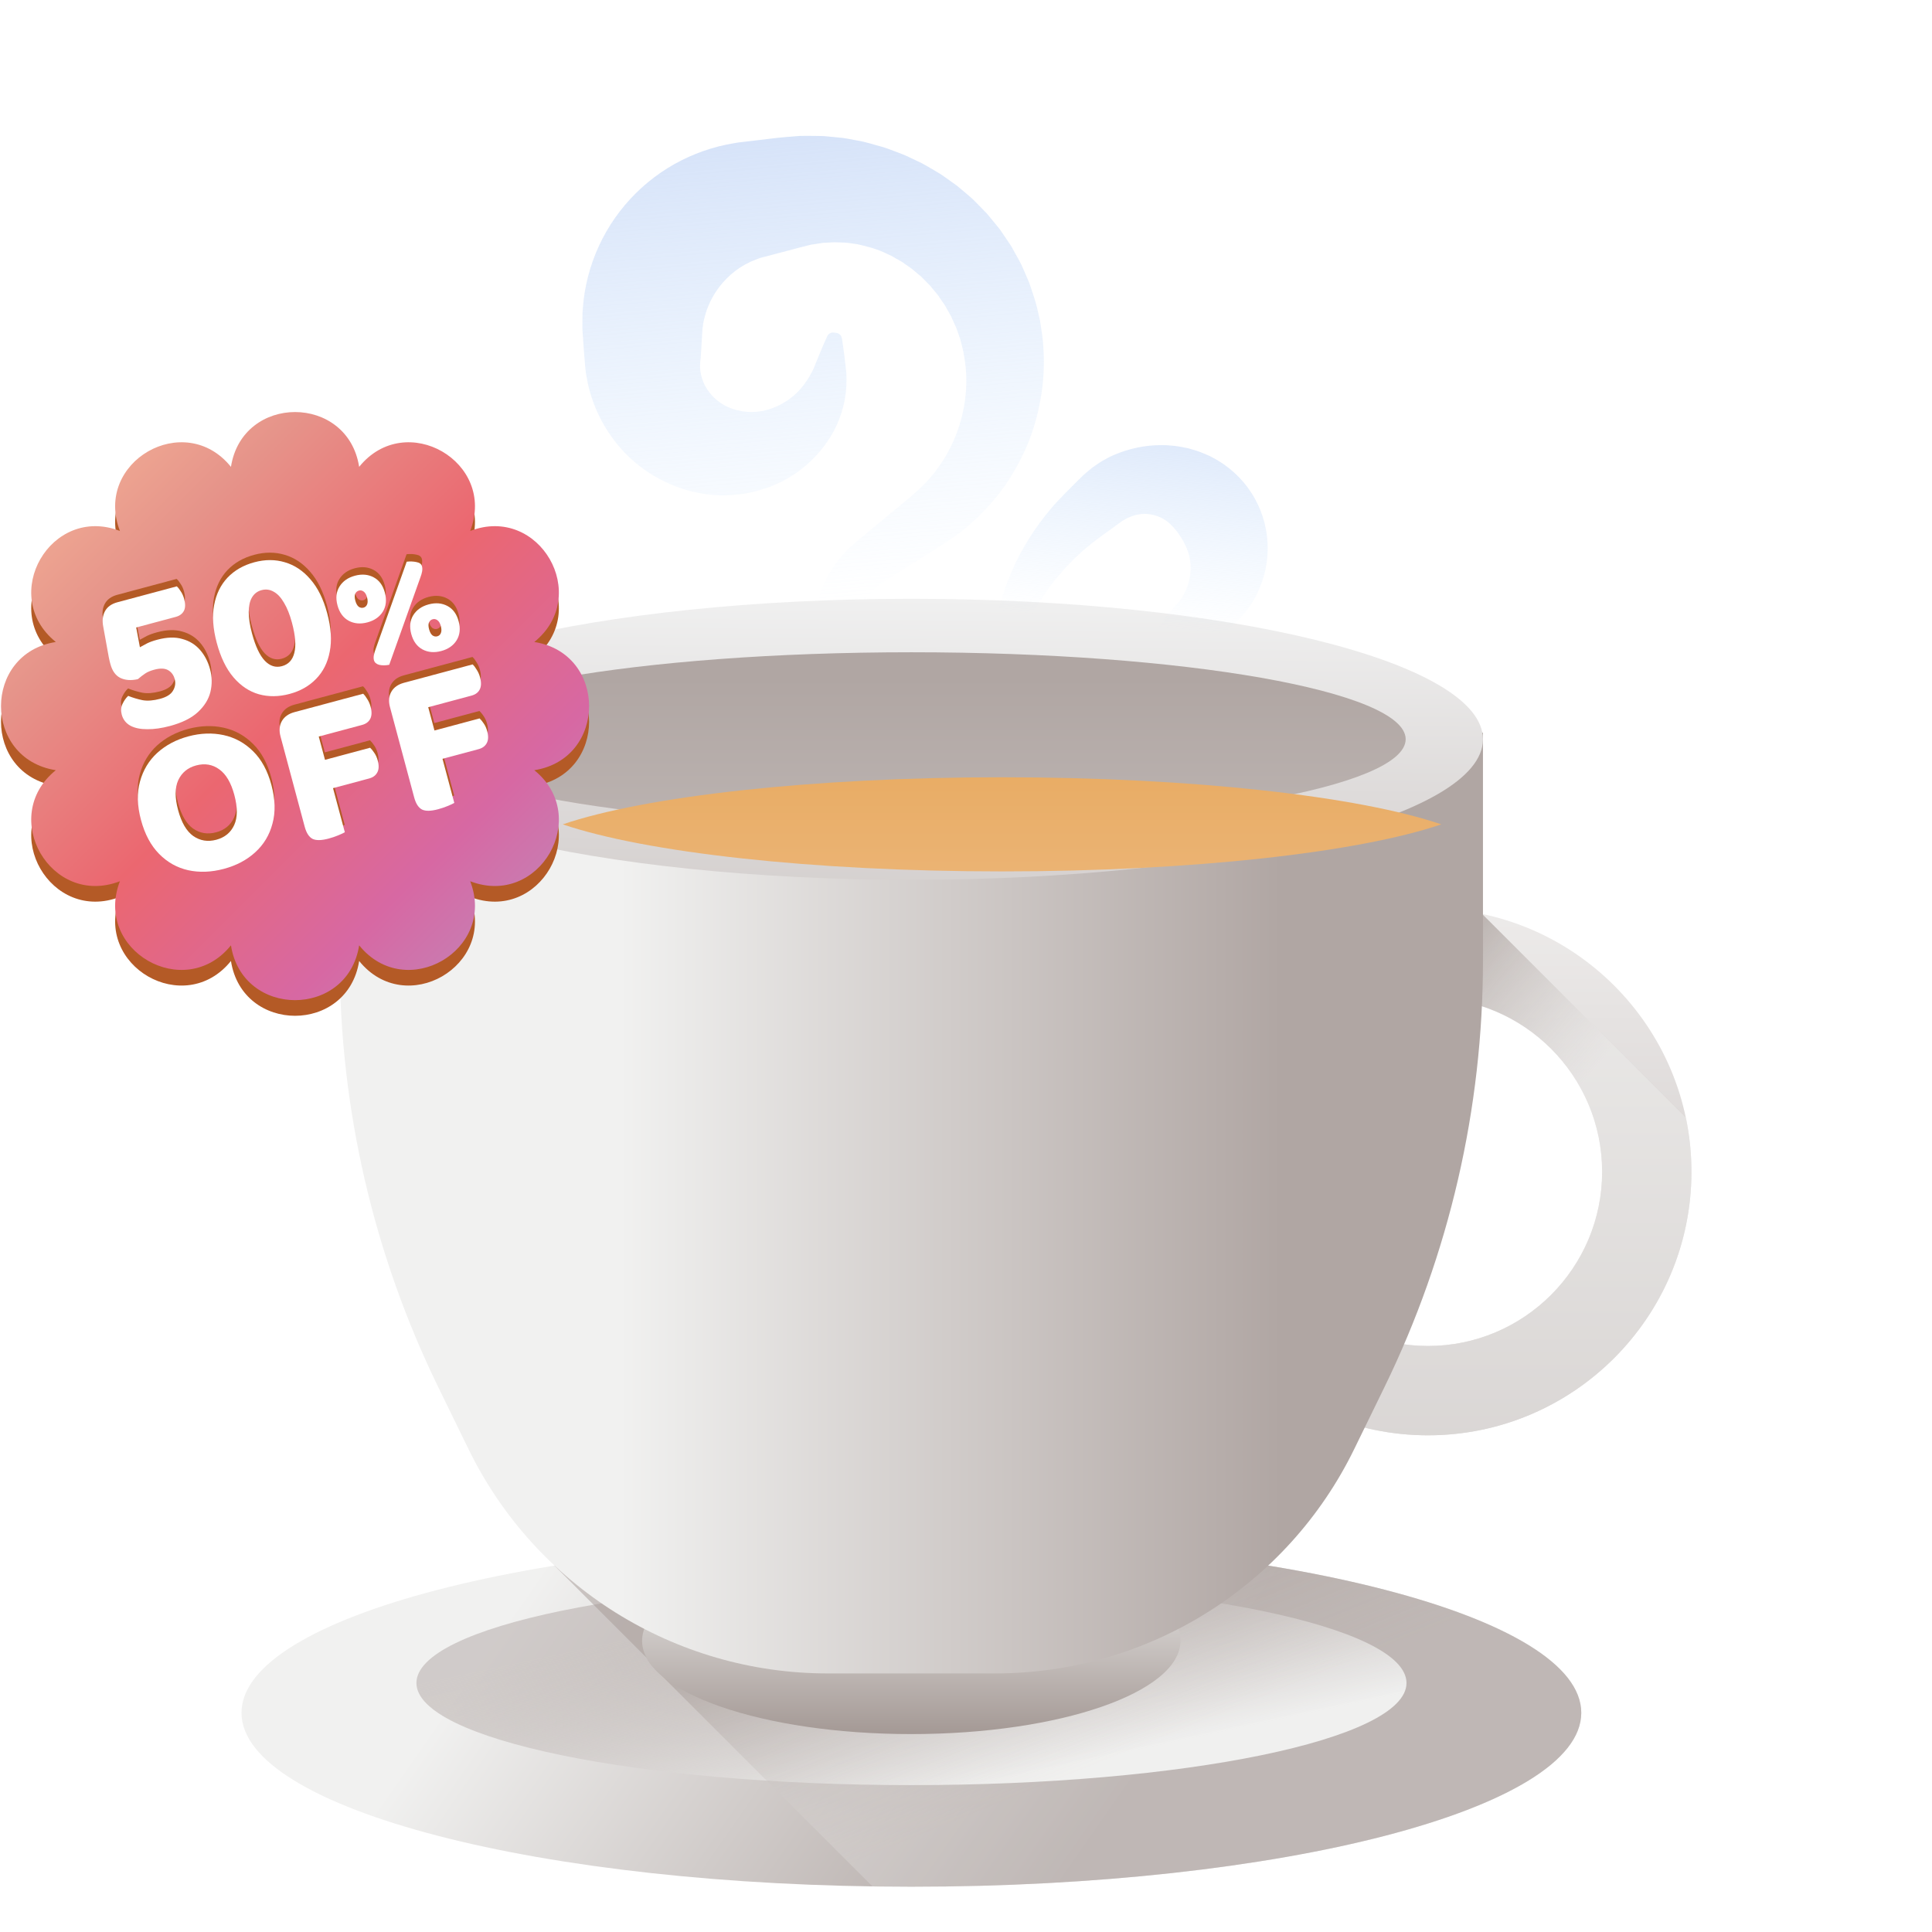 <svg width="256" height="256" viewBox="0 0 256 256" fill="none" xmlns="http://www.w3.org/2000/svg">
<g clip-path="url(#clip0_11_29)">
<g filter="url(#filter0_d_11_29)">
<path d="M209.527 220.955C209.527 208.227 169.786 197.911 120.763 197.911C71.741 197.911 32 208.227 32 220.955C32 233.681 71.741 243.999 120.763 243.999C169.786 243.999 209.527 233.681 209.527 220.955Z" fill="url(#paint0_linear_11_29)"/>
<path d="M186.368 217.005C186.368 209.532 156.999 203.475 120.773 203.475C84.546 203.475 55.179 209.532 55.179 217.005C55.179 224.478 84.546 230.536 120.773 230.536C156.999 230.536 186.368 224.478 186.368 217.005Z" fill="url(#paint1_linear_11_29)"/>
<path opacity="0.5" d="M209.53 220.955C209.53 208.227 169.789 197.911 120.766 197.911C103.378 197.911 87.16 199.21 73.468 201.453L85.714 213.7C86.153 214.516 86.824 215.303 87.7 216.054L115.603 243.958C117.313 243.984 119.034 243.999 120.766 243.999C169.789 243.999 209.53 233.681 209.53 220.955Z" fill="url(#paint2_linear_11_29)"/>
<path d="M156.417 211.414C156.417 204.588 140.449 199.053 120.749 199.053C101.05 199.053 85.081 204.588 85.081 211.414C85.081 218.24 101.05 223.774 120.749 223.774C140.449 223.774 156.417 218.24 156.417 211.414Z" fill="url(#paint3_linear_11_29)"/>
<path d="M189.214 184.186C169.964 184.186 154.302 168.524 154.302 149.273C154.302 130.022 169.964 114.36 189.214 114.36C208.464 114.36 224.125 130.022 224.125 149.273C224.125 168.524 208.464 184.186 189.214 184.186ZM189.214 126.196C176.488 126.196 166.137 136.548 166.137 149.273C166.137 161.998 176.488 172.35 189.214 172.35C201.938 172.35 212.291 161.998 212.291 149.273C212.291 136.548 201.938 126.196 189.214 126.196Z" fill="url(#paint4_linear_11_29)"/>
<path d="M196.39 115.105C194.073 114.618 191.673 114.36 189.212 114.36C169.962 114.36 154.302 130.022 154.302 149.273C154.302 168.524 169.962 184.185 189.212 184.185C208.462 184.185 224.125 168.524 224.125 149.273C224.125 146.813 223.865 144.413 223.38 142.096L196.39 115.105ZM189.212 172.35C176.486 172.35 166.136 161.998 166.136 149.273C166.136 136.547 176.486 126.194 189.212 126.194C201.937 126.194 212.289 136.547 212.289 149.273C212.289 161.998 201.937 172.35 189.212 172.35Z" fill="url(#paint5_linear_11_29)"/>
<path d="M196.499 91.079H45.018V121.283C45.018 140.864 49.48 160.187 58.064 177.787L62.075 186.006C70.948 204.199 89.417 215.737 109.656 215.737H131.862C152.102 215.737 170.571 204.199 179.444 186.006L183.455 177.787C192.039 160.187 196.501 140.864 196.501 121.283V91.079H196.499Z" fill="url(#paint6_linear_11_29)"/>
<path d="M196.499 91.96C196.499 81.678 162.589 73.343 120.759 73.343C78.928 73.343 45.018 81.678 45.018 91.96C45.018 102.242 78.928 110.577 120.759 110.577C162.589 110.577 196.499 102.242 196.499 91.96Z" fill="url(#paint7_linear_11_29)"/>
<path d="M186.259 91.949C186.259 85.585 156.94 80.428 120.771 80.428C84.601 80.428 55.28 85.585 55.28 91.949C55.28 98.312 84.601 103.47 120.771 103.47C156.94 103.47 186.259 98.312 186.259 91.949Z" fill="url(#paint8_linear_11_29)"/>
<g filter="url(#filter1_ii_11_29)">
<path d="M62.57 97.231C73.458 100.934 95.434 103.466 120.775 103.466C146.113 103.466 168.091 100.934 178.98 97.231C168.091 93.526 146.113 90.993 120.775 90.993C95.434 90.993 73.458 93.526 62.57 97.231Z" fill="url(#paint9_linear_11_29)"/>
</g>
<path d="M119.854 98.895C119.461 99.111 118.967 98.992 118.72 98.619C116.723 95.615 114.762 92.595 112.78 89.585L111.203 87.151L110.415 85.935C110.282 85.722 110.157 85.551 110.017 85.305L109.597 84.572C108.495 82.6 107.923 80.319 107.831 78.007C107.758 75.692 108.249 73.334 109.252 71.18C109.53 70.656 109.774 70.108 110.112 69.614L110.581 68.888C110.594 68.868 110.608 68.849 110.622 68.829L111.151 68.144C111.505 67.656 111.944 67.242 112.353 66.794C112.564 66.576 112.797 66.387 113.02 66.182L113.362 65.881L113.534 65.732L113.675 65.613L118.139 61.914L120.371 60.066L120.929 59.602L121.385 59.183C121.679 58.903 121.991 58.645 122.272 58.355C126.874 53.79 128.84 47.12 127.748 41.191C127.651 40.458 127.435 39.746 127.261 39.033C127.254 39.008 127.247 38.984 127.238 38.961C126.987 38.265 126.796 37.557 126.463 36.9C126.313 36.573 126.178 36.24 126.026 35.918C126.014 35.895 126.003 35.872 125.989 35.849L125.461 34.918L125.215 34.477C125.201 34.451 125.185 34.424 125.168 34.399L124.876 33.985L124.284 33.114C124.268 33.091 124.251 33.068 124.233 33.047L123.559 32.238L123.245 31.852C123.226 31.828 123.205 31.805 123.182 31.782L122.828 31.431L122.097 30.688C122.075 30.668 122.056 30.649 122.033 30.631L121.233 29.964L120.856 29.642C120.833 29.624 120.81 29.604 120.785 29.588L120.376 29.307L119.529 28.712C119.505 28.698 119.482 28.682 119.459 28.67L118.56 28.158C118.405 28.072 118.258 27.971 118.097 27.893L117.608 27.673C116.351 27.027 114.98 26.663 113.633 26.365C113.608 26.358 113.581 26.355 113.555 26.351C112.872 26.268 112.204 26.126 111.519 26.137C111.173 26.13 110.831 26.091 110.488 26.102L109.459 26.156C109.118 26.155 108.778 26.213 108.441 26.271C108.118 26.326 107.795 26.363 107.477 26.42C107.45 26.425 107.422 26.431 107.395 26.438L106.449 26.682L105.958 26.799L105.259 26.986L102.455 27.726L101.052 28.095L100.701 28.187C100.602 28.215 100.567 28.238 100.496 28.265L100.119 28.406C98.135 29.162 96.501 30.452 95.28 32.061C94.673 32.868 94.172 33.748 93.8 34.69C93.6 35.155 93.469 35.647 93.338 36.145C93.296 36.396 93.2 36.644 93.176 36.904L93.126 37.293L93.096 37.488L93.08 37.587C93.075 37.624 93.075 37.7 93.071 37.757L92.898 40.649L92.848 41.373L92.832 41.594L92.816 41.736C92.77 41.929 92.786 42.115 92.763 42.311C92.73 43.085 92.896 43.892 93.225 44.697C93.922 46.28 95.397 47.759 97.556 48.322C98.608 48.607 99.79 48.692 101.02 48.46C102.236 48.214 103.496 47.689 104.638 46.843C105.797 46.007 106.778 44.823 107.535 43.375C107.629 43.187 107.726 43.019 107.82 42.809L108.096 42.117L108.663 40.734C108.971 40.007 109.279 39.281 109.61 38.557C109.765 38.214 110.134 38.016 110.509 38.067L110.822 38.109C111.197 38.159 111.498 38.449 111.557 38.823C111.682 39.608 111.783 40.391 111.888 41.173L112.063 42.656L112.142 43.398C112.16 43.664 112.158 43.968 112.165 44.255C112.197 46.586 111.62 49.05 110.403 51.257C109.187 53.461 107.39 55.438 105.151 56.907C104.587 57.259 104.006 57.609 103.397 57.909L102.463 58.319L101.99 58.519L101.503 58.682C100.85 58.9 100.188 59.114 99.505 59.24C99.163 59.31 98.82 59.39 98.475 59.443L97.431 59.549C91.848 60.137 85.756 57.659 81.903 53.006C79.977 50.691 78.559 47.866 77.897 44.834C77.74 44.076 77.596 43.31 77.538 42.536L77.388 40.731L77.184 37.84L77.175 37.647L77.173 37.384L77.172 36.858L77.179 35.801C77.184 35.097 77.28 34.394 77.34 33.688C77.51 32.282 77.814 30.888 78.232 29.528C79.074 26.809 80.405 24.238 82.147 21.986C83.883 19.73 86.03 17.795 88.439 16.292C90.848 14.788 93.524 13.731 96.266 13.159L97.298 12.968L97.797 12.883L98.156 12.841L99.595 12.671L102.477 12.331L103.197 12.248L104.139 12.161L105.987 12.011C106.006 12.011 106.025 12.009 106.045 12.009C106.663 11.991 107.282 12.005 107.898 12.009C108.525 12.014 109.148 12.016 109.771 12.09L111.633 12.272C112.249 12.352 112.859 12.487 113.47 12.596C114.697 12.787 115.875 13.191 117.061 13.51C117.649 13.692 118.221 13.927 118.798 14.138C119.373 14.352 119.946 14.57 120.495 14.842L122.152 15.63C122.691 15.915 123.212 16.235 123.739 16.542L124.525 17.005C124.784 17.165 125.026 17.349 125.277 17.52L126.736 18.559C126.752 18.572 126.769 18.584 126.785 18.599C127.249 18.972 127.7 19.363 128.154 19.747L128.817 20.319C128.833 20.331 128.849 20.347 128.863 20.361L129.483 20.981L130.723 22.252C130.741 22.268 130.757 22.285 130.771 22.305L131.902 23.671L132.449 24.346C132.462 24.363 132.476 24.381 132.488 24.401L132.982 25.117L133.968 26.579C133.982 26.599 133.996 26.622 134.007 26.643L134.863 28.183L135.274 28.942C135.285 28.962 135.294 28.981 135.302 29.001L135.655 29.79L136.35 31.406C136.357 31.424 136.366 31.442 136.371 31.461C136.573 32.01 136.747 32.567 136.931 33.121C137.327 34.228 137.552 35.389 137.814 36.529C137.817 36.546 137.821 36.566 137.825 36.584C138.005 37.745 138.203 38.897 138.253 40.067C138.403 42.414 138.285 44.773 137.848 47.062C137.417 49.347 136.78 51.59 135.807 53.682C134.844 55.772 133.685 57.762 132.27 59.549C130.849 61.33 129.256 62.955 127.486 64.348C127.047 64.697 126.576 65.006 126.122 65.332L125.442 65.805L124.83 66.194L122.383 67.748L117.49 70.856L117.339 70.952L117.005 71.18C116.858 71.283 116.697 71.373 116.557 71.486C116.288 71.725 115.976 71.925 115.732 72.196L115.371 72.548C115.35 72.57 115.33 72.589 115.311 72.612L114.985 73C114.737 73.26 114.562 73.57 114.348 73.86C114.332 73.879 114.316 73.902 114.304 73.924C113.928 74.548 113.571 75.203 113.339 75.913C113.065 76.623 112.911 77.379 112.808 78.147C112.654 79.681 112.794 81.299 113.38 82.804L113.603 83.37C113.673 83.556 113.797 83.799 113.893 84.011L114.505 85.324L115.728 87.954C117.224 91.233 118.741 94.498 120.224 97.785C120.408 98.194 120.247 98.677 119.854 98.895Z" fill="url(#paint10_linear_11_29)"/>
<path d="M131.941 88.923C131.294 85.854 131.166 82.62 131.492 79.395C131.552 78.582 131.71 77.788 131.83 76.977C132.009 76.184 132.154 75.372 132.377 74.582C132.598 73.791 132.811 72.991 133.095 72.216C133.234 71.826 133.357 71.428 133.511 71.042L133.984 69.888C135.283 66.814 137.108 63.93 139.315 61.33C139.853 60.665 140.469 60.073 141.057 59.447L142.706 57.79L143.526 56.981C143.926 56.633 144.329 56.279 144.752 55.948C145.195 55.645 145.632 55.323 146.101 55.052C146.579 54.801 147.046 54.51 147.554 54.31C149.553 53.436 151.758 52.96 154.006 52.983C154.569 52.97 155.126 53.047 155.694 53.089C156.257 53.156 156.815 53.277 157.378 53.386C157.928 53.542 158.487 53.693 159.029 53.896C159.56 54.121 160.117 54.312 160.627 54.599C162.709 55.671 164.528 57.31 165.803 59.288C167.093 61.265 167.845 63.617 167.96 65.957C168.08 68.3 167.576 70.619 166.59 72.642C165.601 74.667 164.112 76.4 162.346 77.605C161.917 77.919 161.433 78.156 160.981 78.411C160.512 78.643 160.029 78.835 159.553 79.016C158.762 79.246 157.997 79.421 157.204 79.604C155.62 79.944 154.009 80.243 152.291 80.359L151.742 79.453C152.648 77.988 153.662 76.703 154.703 75.458C155.222 74.846 155.774 74.235 156.289 73.664C156.441 73.407 156.611 73.193 156.751 72.961C156.873 72.708 157.008 72.488 157.114 72.253C157.535 71.309 157.728 70.389 157.76 69.525C157.792 68.662 157.68 67.86 157.438 67.155C157.195 66.449 156.885 65.845 156.514 65.247C156.137 64.645 155.719 64.081 155.183 63.559C154.153 62.477 152.319 61.794 150.569 62.227C150.344 62.259 150.147 62.366 149.924 62.42C149.708 62.495 149.512 62.608 149.292 62.691C149.092 62.805 148.896 62.93 148.684 63.044L147.753 63.723L145.908 65.058C145.372 65.474 144.797 65.856 144.29 66.313L143.494 66.969L142.736 67.672C142.214 68.13 141.758 68.647 141.269 69.147C140.788 69.651 140.351 70.193 139.89 70.725C139.48 71.29 139.011 71.828 138.632 72.423C135.35 77.053 133.403 82.77 132.996 88.854L131.941 88.923Z" fill="url(#paint11_linear_11_29)"/>
</g>
</g>
<path d="M30.602 63.933C32.119 54.25 46.073 54.25 47.59 63.933C53.746 56.306 65.831 63.283 62.303 72.427C71.447 68.9 78.425 80.985 70.797 87.14C80.481 88.657 80.481 102.612 70.797 104.128C78.425 110.284 71.447 122.369 62.303 118.841C65.831 127.985 53.746 134.963 47.59 127.335C46.073 137.019 32.119 137.019 30.602 127.335C24.447 134.963 12.361 127.985 15.889 118.841C6.745 122.369 -0.232 110.284 7.395 104.128C-2.288 102.612 -2.288 88.657 7.395 87.14C-0.232 80.985 6.745 68.9 15.889 72.427C12.361 63.283 24.447 56.306 30.602 63.933Z" fill="#B45A26"/>
<path d="M30.602 61.86C32.119 52.177 46.073 52.177 47.59 61.86C53.746 54.233 65.831 61.21 62.303 70.354C71.447 66.826 78.425 78.912 70.797 85.067C80.481 86.584 80.481 100.539 70.797 102.055C78.425 108.211 71.447 120.296 62.303 116.768C65.831 125.912 53.746 132.89 47.59 125.262C46.073 134.946 32.119 134.946 30.602 125.262C24.447 132.89 12.361 125.912 15.889 116.768C6.745 120.296 -0.232 108.211 7.395 102.055C-2.288 100.539 -2.288 86.584 7.395 85.067C-0.232 78.912 6.745 66.826 15.889 70.354C12.361 61.21 24.447 54.233 30.602 61.86Z" fill="url(#paint12_linear_11_29)"/>
<path fill-rule="evenodd" clip-rule="evenodd" d="M24.942 96.585C26.562 96.151 28.117 96.095 29.608 96.418C31.099 96.74 32.403 97.454 33.518 98.56C34.629 99.647 35.438 101.137 35.945 103.03C36.452 104.923 36.499 106.628 36.086 108.143C35.691 109.653 34.928 110.921 33.798 111.946C32.686 112.965 31.302 113.697 29.646 114.141C27.989 114.585 26.416 114.646 24.925 114.323C23.452 113.996 22.167 113.277 21.07 112.167C19.972 111.056 19.17 109.554 18.663 107.661C18.155 105.768 18.111 104.073 18.529 102.576C18.942 101.061 19.705 99.793 20.817 98.773C21.947 97.749 23.322 97.019 24.942 96.585ZM29.04 100.959C28.142 100.302 27.12 100.128 25.973 100.435C24.863 100.732 24.072 101.383 23.6 102.388C23.146 103.387 23.138 104.706 23.577 106.344C24.021 108.001 24.689 109.148 25.582 109.787C26.493 110.421 27.513 110.586 28.642 110.284C29.77 109.982 30.561 109.331 31.015 108.331C31.469 107.332 31.474 106.004 31.031 104.347C30.597 102.727 29.933 101.598 29.04 100.959Z" fill="#B45A26"/>
<path d="M48.1 90.936C48.282 91.102 48.462 91.337 48.64 91.64C48.837 91.938 48.987 92.279 49.09 92.661C49.27 93.334 49.249 93.876 49.028 94.287C48.819 94.674 48.46 94.936 47.951 95.073L42.217 96.609L43.044 99.694L49.023 98.092C49.204 98.258 49.393 98.491 49.59 98.789C49.782 99.069 49.93 99.4 50.032 99.783C50.212 100.456 50.19 100.989 49.963 101.381C49.755 101.769 49.396 102.031 48.886 102.167L44.108 103.448L45.674 109.29C45.488 109.399 45.193 109.536 44.789 109.703C44.385 109.87 43.965 110.012 43.528 110.129C42.581 110.382 41.873 110.396 41.403 110.171C40.928 109.928 40.579 109.388 40.354 108.55L37.15 96.592C36.94 95.809 37.002 95.129 37.335 94.552C37.663 93.984 38.209 93.594 38.972 93.382L39.009 93.372L48.1 90.936Z" fill="#B45A26"/>
<path d="M62.605 87.049C62.786 87.216 62.966 87.45 63.145 87.753C63.342 88.052 63.492 88.392 63.594 88.774C63.775 89.448 63.754 89.99 63.532 90.4C63.324 90.788 62.965 91.05 62.455 91.186L56.722 92.723L57.548 95.808L63.528 94.206C63.709 94.372 63.898 94.604 64.095 94.902C64.287 95.183 64.434 95.514 64.537 95.896C64.717 96.57 64.694 97.102 64.468 97.495C64.259 97.882 63.9 98.144 63.391 98.281L58.613 99.561L60.178 105.404C59.993 105.512 59.698 105.65 59.294 105.816C58.89 105.983 58.469 106.125 58.032 106.242C57.086 106.496 56.378 106.51 55.908 106.285C55.433 106.041 55.083 105.501 54.859 104.664L51.654 92.705C51.445 91.922 51.507 91.243 51.84 90.666C52.167 90.098 52.713 89.708 53.477 89.496L53.513 89.486L62.605 87.049Z" fill="#B45A26"/>
<path d="M23.409 76.707C23.59 76.873 23.767 77.099 23.941 77.384C24.133 77.664 24.28 77.995 24.383 78.377C24.563 79.051 24.549 79.581 24.341 79.969C24.133 80.356 23.774 80.618 23.264 80.755L18.027 82.158L18.519 84.777C18.84 84.593 19.164 84.419 19.49 84.253C19.835 84.083 20.28 83.925 20.826 83.778C22.1 83.437 23.204 83.405 24.136 83.681C25.082 83.935 25.865 84.418 26.485 85.13C27.105 85.842 27.549 86.698 27.817 87.699C28.085 88.7 28.1 89.701 27.861 90.701C27.617 91.684 27.065 92.573 26.205 93.369C25.346 94.165 24.115 94.778 22.513 95.207C21.403 95.505 20.397 95.647 19.497 95.635C18.601 95.641 17.858 95.489 17.267 95.179C16.672 94.85 16.287 94.359 16.111 93.704C15.975 93.194 16.006 92.727 16.204 92.303C16.416 91.856 16.671 91.495 16.968 91.221C17.58 91.466 18.216 91.657 18.877 91.792C19.532 91.909 20.306 91.848 21.198 91.609C22.053 91.38 22.621 91.023 22.901 90.538C23.199 90.049 23.275 89.531 23.128 88.985C22.987 88.457 22.697 88.066 22.258 87.813C21.82 87.56 21.209 87.538 20.427 87.748C19.935 87.88 19.54 88.044 19.242 88.241C18.944 88.438 18.612 88.693 18.247 89.005C17.345 89.208 16.57 89.152 15.92 88.839C15.288 88.52 14.85 87.906 14.607 86.996C14.572 86.868 14.541 86.75 14.511 86.641C14.477 86.513 14.438 86.329 14.393 86.087L13.659 82.041C13.504 81.243 13.584 80.559 13.899 79.987C14.214 79.415 14.763 79.024 15.545 78.814L23.409 76.707Z" fill="#B45A26"/>
<path fill-rule="evenodd" clip-rule="evenodd" d="M33.683 73.515C35.103 73.135 36.449 73.135 37.722 73.516C39.013 73.891 40.141 74.643 41.106 75.769C42.089 76.891 42.832 78.389 43.334 80.264C43.851 82.193 43.964 83.889 43.673 85.353C43.401 86.811 42.797 88.016 41.862 88.969C40.946 89.917 39.778 90.581 38.358 90.961C36.92 91.347 35.558 91.361 34.272 91.003C33.005 90.64 31.888 89.895 30.923 88.769C29.958 87.642 29.217 86.115 28.7 84.185C28.198 82.31 28.083 80.644 28.355 79.186C28.628 77.728 29.22 76.515 30.132 75.549C31.061 74.578 32.245 73.9 33.683 73.515ZM36.252 77.421C35.744 77.128 35.208 77.057 34.644 77.208C34.079 77.359 33.651 77.689 33.358 78.197C33.078 78.681 32.938 79.323 32.937 80.123C32.937 80.923 33.081 81.86 33.369 82.934C33.827 84.645 34.396 85.858 35.075 86.574C35.75 87.271 36.506 87.507 37.343 87.283C38.199 87.054 38.744 86.469 38.98 85.528C39.229 84.563 39.124 83.226 38.665 81.515C38.378 80.441 38.025 79.56 37.606 78.872C37.206 78.18 36.755 77.696 36.252 77.421Z" fill="#B45A26"/>
<path d="M53.872 73.44C54.331 73.386 54.761 73.403 55.161 73.491C55.57 73.563 55.815 73.748 55.895 74.047C55.951 74.255 55.956 74.484 55.911 74.733C55.867 74.981 55.791 75.246 55.685 75.525L51.555 87.103C51.051 87.197 50.605 87.198 50.218 87.106C49.841 86.998 49.612 86.795 49.532 86.496C49.476 86.288 49.472 86.066 49.521 85.83C49.566 85.581 49.641 85.317 49.747 85.038L53.872 73.44Z" fill="#B45A26"/>
<path fill-rule="evenodd" clip-rule="evenodd" d="M56.788 79.096C57.711 78.849 58.538 78.92 59.27 79.309C60.001 79.698 60.496 80.374 60.754 81.336C61.011 82.298 60.922 83.137 60.487 83.853C60.048 84.556 59.368 85.031 58.444 85.278C57.521 85.526 56.694 85.455 55.963 85.065C55.228 84.663 54.732 83.981 54.474 83.019C54.216 82.057 54.306 81.224 54.745 80.521C55.184 79.819 55.865 79.344 56.788 79.096ZM57.935 81.192C57.743 81.049 57.537 81.007 57.316 81.066C57.095 81.125 56.931 81.267 56.823 81.49C56.729 81.711 56.733 82.009 56.834 82.386C56.938 82.776 57.088 83.05 57.283 83.207C57.488 83.347 57.701 83.387 57.922 83.328C58.143 83.269 58.301 83.129 58.395 82.909C58.499 82.672 58.498 82.359 58.394 81.968C58.293 81.591 58.14 81.333 57.935 81.192Z" fill="#B45A26"/>
<path fill-rule="evenodd" clip-rule="evenodd" d="M47.012 75.299C47.935 75.051 48.763 75.122 49.494 75.511C50.225 75.901 50.72 76.576 50.978 77.538C51.236 78.501 51.147 79.34 50.712 80.055C50.273 80.758 49.592 81.233 48.669 81.481C47.746 81.728 46.919 81.657 46.187 81.268C45.452 80.865 44.956 80.183 44.698 79.221C44.44 78.259 44.531 77.427 44.97 76.724C45.408 76.021 46.089 75.546 47.012 75.299ZM48.159 77.395C47.968 77.251 47.761 77.209 47.54 77.268C47.319 77.327 47.155 77.469 47.048 77.693C46.954 77.913 46.957 78.212 47.058 78.589C47.163 78.979 47.312 79.252 47.508 79.409C47.712 79.549 47.925 79.59 48.146 79.531C48.367 79.471 48.525 79.332 48.619 79.111C48.723 78.874 48.723 78.561 48.618 78.171C48.517 77.794 48.364 77.535 48.159 77.395Z" fill="#B45A26"/>
<path fill-rule="evenodd" clip-rule="evenodd" d="M24.961 97.572C26.581 97.138 28.137 97.082 29.628 97.404C31.119 97.727 32.422 98.441 33.538 99.546C34.648 100.634 35.457 102.124 35.965 104.017C36.472 105.91 36.519 107.614 36.105 109.13C35.71 110.64 34.948 111.908 33.818 112.932C32.706 113.952 31.322 114.684 29.665 115.128C28.009 115.572 26.435 115.632 24.944 115.31C23.471 114.983 22.186 114.264 21.089 113.153C19.991 112.043 19.189 110.541 18.682 108.648C18.175 106.755 18.13 105.06 18.548 103.563C18.962 102.047 19.724 100.78 20.836 99.76C21.966 98.736 23.341 98.006 24.961 97.572ZM29.059 101.946C28.162 101.289 27.139 101.115 25.993 101.422C24.882 101.719 24.091 102.37 23.619 103.375C23.165 104.374 23.157 105.693 23.596 107.331C24.04 108.988 24.709 110.135 25.602 110.774C26.513 111.407 27.532 111.573 28.661 111.271C29.79 110.968 30.581 110.317 31.035 109.318C31.489 108.318 31.494 106.99 31.05 105.334C30.616 103.714 29.952 102.585 29.059 101.946Z" fill="white"/>
<path d="M48.12 91.923C48.301 92.089 48.481 92.323 48.66 92.627C48.857 92.925 49.006 93.265 49.109 93.648C49.289 94.321 49.269 94.863 49.047 95.274C48.839 95.661 48.48 95.923 47.97 96.06L42.236 97.596L43.063 100.681L49.042 99.079C49.224 99.245 49.413 99.477 49.609 99.776C49.802 100.056 49.949 100.387 50.051 100.769C50.232 101.443 50.209 101.976 49.982 102.368C49.774 102.756 49.415 103.018 48.905 103.154L44.127 104.434L45.693 110.277C45.507 110.385 45.212 110.523 44.809 110.69C44.404 110.857 43.984 110.998 43.547 111.115C42.601 111.369 41.892 111.383 41.422 111.158C40.947 110.915 40.598 110.374 40.373 109.537L37.169 97.578C36.959 96.796 37.021 96.116 37.354 95.539C37.682 94.971 38.228 94.581 38.992 94.369L39.028 94.359L48.12 91.923Z" fill="white"/>
<path d="M62.624 88.036C62.806 88.202 62.985 88.437 63.164 88.74C63.361 89.039 63.511 89.379 63.613 89.761C63.794 90.435 63.773 90.977 63.552 91.387C63.343 91.775 62.984 92.037 62.475 92.173L56.741 93.71L57.568 96.795L63.547 95.193C63.728 95.359 63.917 95.591 64.114 95.889C64.306 96.169 64.454 96.501 64.556 96.883C64.736 97.556 64.713 98.089 64.487 98.482C64.278 98.869 63.92 99.131 63.41 99.268L58.632 100.548L60.197 106.391C60.012 106.499 59.717 106.636 59.313 106.803C58.909 106.97 58.489 107.112 58.052 107.229C57.105 107.483 56.397 107.497 55.927 107.272C55.452 107.028 55.102 106.488 54.878 105.651L51.674 93.692C51.464 92.909 51.526 92.229 51.859 91.652C52.187 91.085 52.733 90.694 53.496 90.482L53.533 90.472L62.624 88.036Z" fill="white"/>
<path d="M23.428 77.694C23.609 77.86 23.787 78.085 23.96 78.37C24.152 78.651 24.3 78.982 24.402 79.364C24.583 80.037 24.569 80.568 24.36 80.956C24.152 81.343 23.793 81.605 23.283 81.742L18.046 83.145L18.538 85.764C18.859 85.58 19.183 85.406 19.509 85.24C19.854 85.07 20.299 84.911 20.845 84.765C22.119 84.424 23.223 84.391 24.155 84.668C25.101 84.922 25.884 85.405 26.504 86.117C27.124 86.828 27.568 87.685 27.836 88.686C28.105 89.687 28.119 90.688 27.88 91.688C27.636 92.671 27.084 93.56 26.224 94.356C25.365 95.152 24.134 95.765 22.532 96.194C21.422 96.491 20.417 96.634 19.516 96.622C18.62 96.628 17.877 96.476 17.287 96.166C16.692 95.837 16.306 95.346 16.131 94.69C15.994 94.181 16.025 93.714 16.224 93.29C16.436 92.843 16.69 92.482 16.987 92.208C17.599 92.453 18.235 92.644 18.896 92.779C19.552 92.896 20.325 92.835 21.217 92.596C22.073 92.367 22.64 92.01 22.92 91.525C23.218 91.035 23.294 90.518 23.148 89.972C23.006 89.444 22.716 89.053 22.278 88.8C21.839 88.547 21.229 88.525 20.446 88.735C19.954 88.867 19.56 89.031 19.261 89.228C18.963 89.425 18.631 89.68 18.266 89.992C17.364 90.195 16.589 90.139 15.939 89.825C15.307 89.507 14.87 88.893 14.626 87.983C14.592 87.855 14.56 87.737 14.531 87.628C14.497 87.5 14.457 87.316 14.412 87.074L13.679 83.028C13.524 82.23 13.603 81.546 13.918 80.973C14.233 80.401 14.782 80.01 15.565 79.801L23.428 77.694Z" fill="white"/>
<path fill-rule="evenodd" clip-rule="evenodd" d="M33.703 74.502C35.122 74.121 36.468 74.121 37.741 74.502C39.032 74.878 40.16 75.629 41.125 76.756C42.108 77.878 42.851 79.376 43.353 81.251C43.87 83.18 43.984 84.876 43.693 86.339C43.42 87.797 42.816 89.003 41.882 89.956C40.965 90.904 39.797 91.568 38.377 91.948C36.939 92.334 35.578 92.347 34.292 91.99C33.024 91.627 31.907 90.882 30.942 89.756C29.977 88.629 29.236 87.101 28.719 85.172C28.217 83.297 28.102 81.631 28.375 80.172C28.647 78.714 29.239 77.502 30.151 76.536C31.081 75.565 32.265 74.887 33.703 74.502ZM36.271 78.408C35.763 78.115 35.227 78.044 34.663 78.195C34.099 78.346 33.67 78.676 33.377 79.183C33.097 79.668 32.957 80.31 32.957 81.11C32.956 81.91 33.1 82.847 33.388 83.921C33.846 85.632 34.415 86.845 35.095 87.56C35.769 88.258 36.525 88.494 37.362 88.27C38.218 88.04 38.764 87.455 38.999 86.514C39.248 85.55 39.143 84.213 38.685 82.502C38.397 81.428 38.044 80.547 37.626 79.859C37.225 79.167 36.774 78.683 36.271 78.408Z" fill="white"/>
<path d="M53.891 74.426C54.351 74.373 54.78 74.39 55.18 74.478C55.589 74.55 55.834 74.735 55.914 75.034C55.97 75.242 55.975 75.471 55.931 75.719C55.886 75.968 55.81 76.232 55.704 76.512L51.574 88.09C51.07 88.184 50.624 88.185 50.237 88.093C49.86 87.985 49.631 87.782 49.551 87.483C49.495 87.275 49.492 87.053 49.54 86.817C49.585 86.568 49.66 86.304 49.767 86.025L53.891 74.426Z" fill="white"/>
<path fill-rule="evenodd" clip-rule="evenodd" d="M56.807 80.083C57.73 79.836 58.558 79.907 59.289 80.296C60.02 80.685 60.515 81.361 60.773 82.323C61.031 83.285 60.942 84.124 60.507 84.84C60.068 85.543 59.387 86.018 58.464 86.265C57.541 86.512 56.714 86.442 55.982 86.052C55.247 85.65 54.751 84.968 54.493 84.006C54.235 83.043 54.326 82.211 54.764 81.508C55.203 80.805 55.884 80.33 56.807 80.083ZM57.954 82.179C57.763 82.036 57.556 81.993 57.335 82.053C57.114 82.112 56.95 82.253 56.843 82.477C56.748 82.698 56.752 82.996 56.853 83.373C56.957 83.763 57.107 84.037 57.303 84.193C57.507 84.334 57.72 84.374 57.941 84.315C58.162 84.256 58.32 84.116 58.414 83.895C58.518 83.659 58.517 83.345 58.413 82.955C58.312 82.578 58.159 82.32 57.954 82.179Z" fill="white"/>
<path fill-rule="evenodd" clip-rule="evenodd" d="M47.032 76.285C47.955 76.038 48.782 76.109 49.513 76.498C50.245 76.888 50.739 77.563 50.997 78.525C51.255 79.487 51.166 80.326 50.731 81.042C50.292 81.745 49.611 82.22 48.688 82.468C47.765 82.715 46.938 82.644 46.206 82.254C45.472 81.852 44.975 81.17 44.718 80.208C44.46 79.246 44.55 78.413 44.989 77.711C45.428 77.008 46.109 76.533 47.032 76.285ZM48.179 78.382C47.987 78.238 47.781 78.196 47.559 78.255C47.339 78.314 47.174 78.456 47.067 78.68C46.973 78.9 46.976 79.199 47.077 79.576C47.182 79.966 47.332 80.239 47.527 80.396C47.732 80.536 47.945 80.576 48.166 80.517C48.387 80.458 48.544 80.318 48.639 80.098C48.742 79.861 48.742 79.548 48.637 79.158C48.536 78.781 48.383 78.522 48.179 78.382Z" fill="white"/>
<defs>
<filter id="filter0_d_11_29" x="20" y="6" width="216.125" height="255.999" filterUnits="userSpaceOnUse" color-interpolation-filters="sRGB">
<feFlood flood-opacity="0" result="BackgroundImageFix"/>
<feColorMatrix in="SourceAlpha" type="matrix" values="0 0 0 0 0 0 0 0 0 0 0 0 0 0 0 0 0 0 127 0" result="hardAlpha"/>
<feOffset dy="6"/>
<feGaussianBlur stdDeviation="6"/>
<feComposite in2="hardAlpha" operator="out"/>
<feColorMatrix type="matrix" values="0 0 0 0 0 0 0 0 0 0 0 0 0 0 0 0 0 0 0.25 0"/>
<feBlend mode="normal" in2="BackgroundImageFix" result="effect1_dropShadow_11_29"/>
<feBlend mode="normal" in="SourceGraphic" in2="effect1_dropShadow_11_29" result="shape"/>
</filter>
<filter id="filter1_ii_11_29" x="62.57" y="90.993" width="120.41" height="16.473" filterUnits="userSpaceOnUse" color-interpolation-filters="sRGB">
<feFlood flood-opacity="0" result="BackgroundImageFix"/>
<feBlend mode="normal" in="SourceGraphic" in2="BackgroundImageFix" result="shape"/>
<feColorMatrix in="SourceAlpha" type="matrix" values="0 0 0 0 0 0 0 0 0 0 0 0 0 0 0 0 0 0 127 0" result="hardAlpha"/>
<feOffset dx="12" dy="4"/>
<feGaussianBlur stdDeviation="2"/>
<feComposite in2="hardAlpha" operator="arithmetic" k2="-1" k3="1"/>
<feColorMatrix type="matrix" values="0 0 0 0 1 0 0 0 0 1 0 0 0 0 1 0 0 0 0.75 0"/>
<feBlend mode="normal" in2="shape" result="effect1_innerShadow_11_29"/>
<feColorMatrix in="SourceAlpha" type="matrix" values="0 0 0 0 0 0 0 0 0 0 0 0 0 0 0 0 0 0 127 0" result="hardAlpha"/>
<feOffset dy="2"/>
<feComposite in2="hardAlpha" operator="arithmetic" k2="-1" k3="1"/>
<feColorMatrix type="matrix" values="0 0 0 0 0.906 0 0 0 0 0.667 0 0 0 0 0.392 0 0 0 1 0"/>
<feBlend mode="normal" in2="effect1_innerShadow_11_29" result="effect2_innerShadow_11_29"/>
</filter>
<linearGradient id="paint0_linear_11_29" x1="74.5" y1="198" x2="140.5" y2="244" gradientUnits="userSpaceOnUse">
<stop stop-color="#F1F1F0"/>
<stop offset="1" stop-color="#B0A6A3"/>
</linearGradient>
<linearGradient id="paint1_linear_11_29" x1="121" y1="203" x2="127" y2="231" gradientUnits="userSpaceOnUse">
<stop stop-color="#B0A6A3" stop-opacity="0.5"/>
<stop offset="1" stop-color="#F1F1F0"/>
</linearGradient>
<linearGradient id="paint2_linear_11_29" x1="151.615" y1="225.583" x2="140.003" y2="196.893" gradientUnits="userSpaceOnUse">
<stop offset="0.003" stop-color="#ECEBEA" stop-opacity="0.5"/>
<stop offset="1" stop-color="#A59A96"/>
</linearGradient>
<linearGradient id="paint3_linear_11_29" x1="120.749" y1="199.053" x2="120.749" y2="223.774" gradientUnits="userSpaceOnUse">
<stop stop-color="#F0F0EF"/>
<stop offset="1" stop-color="#A49995"/>
</linearGradient>
<linearGradient id="paint4_linear_11_29" x1="189.213" y1="114.36" x2="189.213" y2="184.186" gradientUnits="userSpaceOnUse">
<stop stop-color="#EDEBEA"/>
<stop offset="1" stop-color="#C9C2C1"/>
</linearGradient>
<linearGradient id="paint5_linear_11_29" x1="194.405" y1="156.284" x2="169.507" y2="135.448" gradientUnits="userSpaceOnUse">
<stop offset="0.003" stop-color="#ECEBEA" stop-opacity="0.5"/>
<stop offset="1" stop-color="#A59A96"/>
</linearGradient>
<linearGradient id="paint6_linear_11_29" x1="82.1" y1="153.408" x2="169.876" y2="153.408" gradientUnits="userSpaceOnUse">
<stop stop-color="#F1F1F0"/>
<stop offset="1" stop-color="#B0A6A3"/>
</linearGradient>
<linearGradient id="paint7_linear_11_29" x1="93.5" y1="73" x2="93" y2="131.5" gradientUnits="userSpaceOnUse">
<stop stop-color="#F0F0F0"/>
<stop offset="1" stop-color="#C7C0BE"/>
</linearGradient>
<linearGradient id="paint8_linear_11_29" x1="120.77" y1="160.517" x2="120.77" y2="83.773" gradientUnits="userSpaceOnUse">
<stop stop-color="#DCD8D7"/>
<stop offset="1" stop-color="#B0A6A3"/>
</linearGradient>
<linearGradient id="paint9_linear_11_29" x1="120.774" y1="82.565" x2="120.774" y2="108.832" gradientUnits="userSpaceOnUse">
<stop stop-color="#E7A85C"/>
<stop offset="1" stop-color="#ECB679"/>
</linearGradient>
<linearGradient id="paint10_linear_11_29" x1="110.774" y1="74.165" x2="100.115" y2="-47.822" gradientUnits="userSpaceOnUse">
<stop offset="0.003" stop-color="#C2E0FF" stop-opacity="0"/>
<stop offset="0.076" stop-color="#BFDCFD" stop-opacity="0.075"/>
<stop offset="1" stop-color="#9EB2E7"/>
</linearGradient>
<linearGradient id="paint11_linear_11_29" x1="149.372" y1="76.845" x2="155.448" y2="18.199" gradientUnits="userSpaceOnUse">
<stop offset="0.003" stop-color="#C2E0FF" stop-opacity="0"/>
<stop offset="0.076" stop-color="#BFDCFD" stop-opacity="0.075"/>
<stop offset="1" stop-color="#9EB2E7"/>
</linearGradient>
<linearGradient id="paint12_linear_11_29" x1="0.133" y1="54.598" x2="77.864" y2="132.329" gradientUnits="userSpaceOnUse">
<stop stop-color="#F8BC9B"/>
<stop offset="0.25" stop-color="#E6948A"/>
<stop offset="0.5" stop-color="#EB6770"/>
<stop offset="0.75" stop-color="#D768A3"/>
<stop offset="1" stop-color="#B892C1"/>
</linearGradient>
<clipPath id="clip0_11_29">
<rect width="256" height="256" fill="white"/>
</clipPath>
</defs>
</svg>
